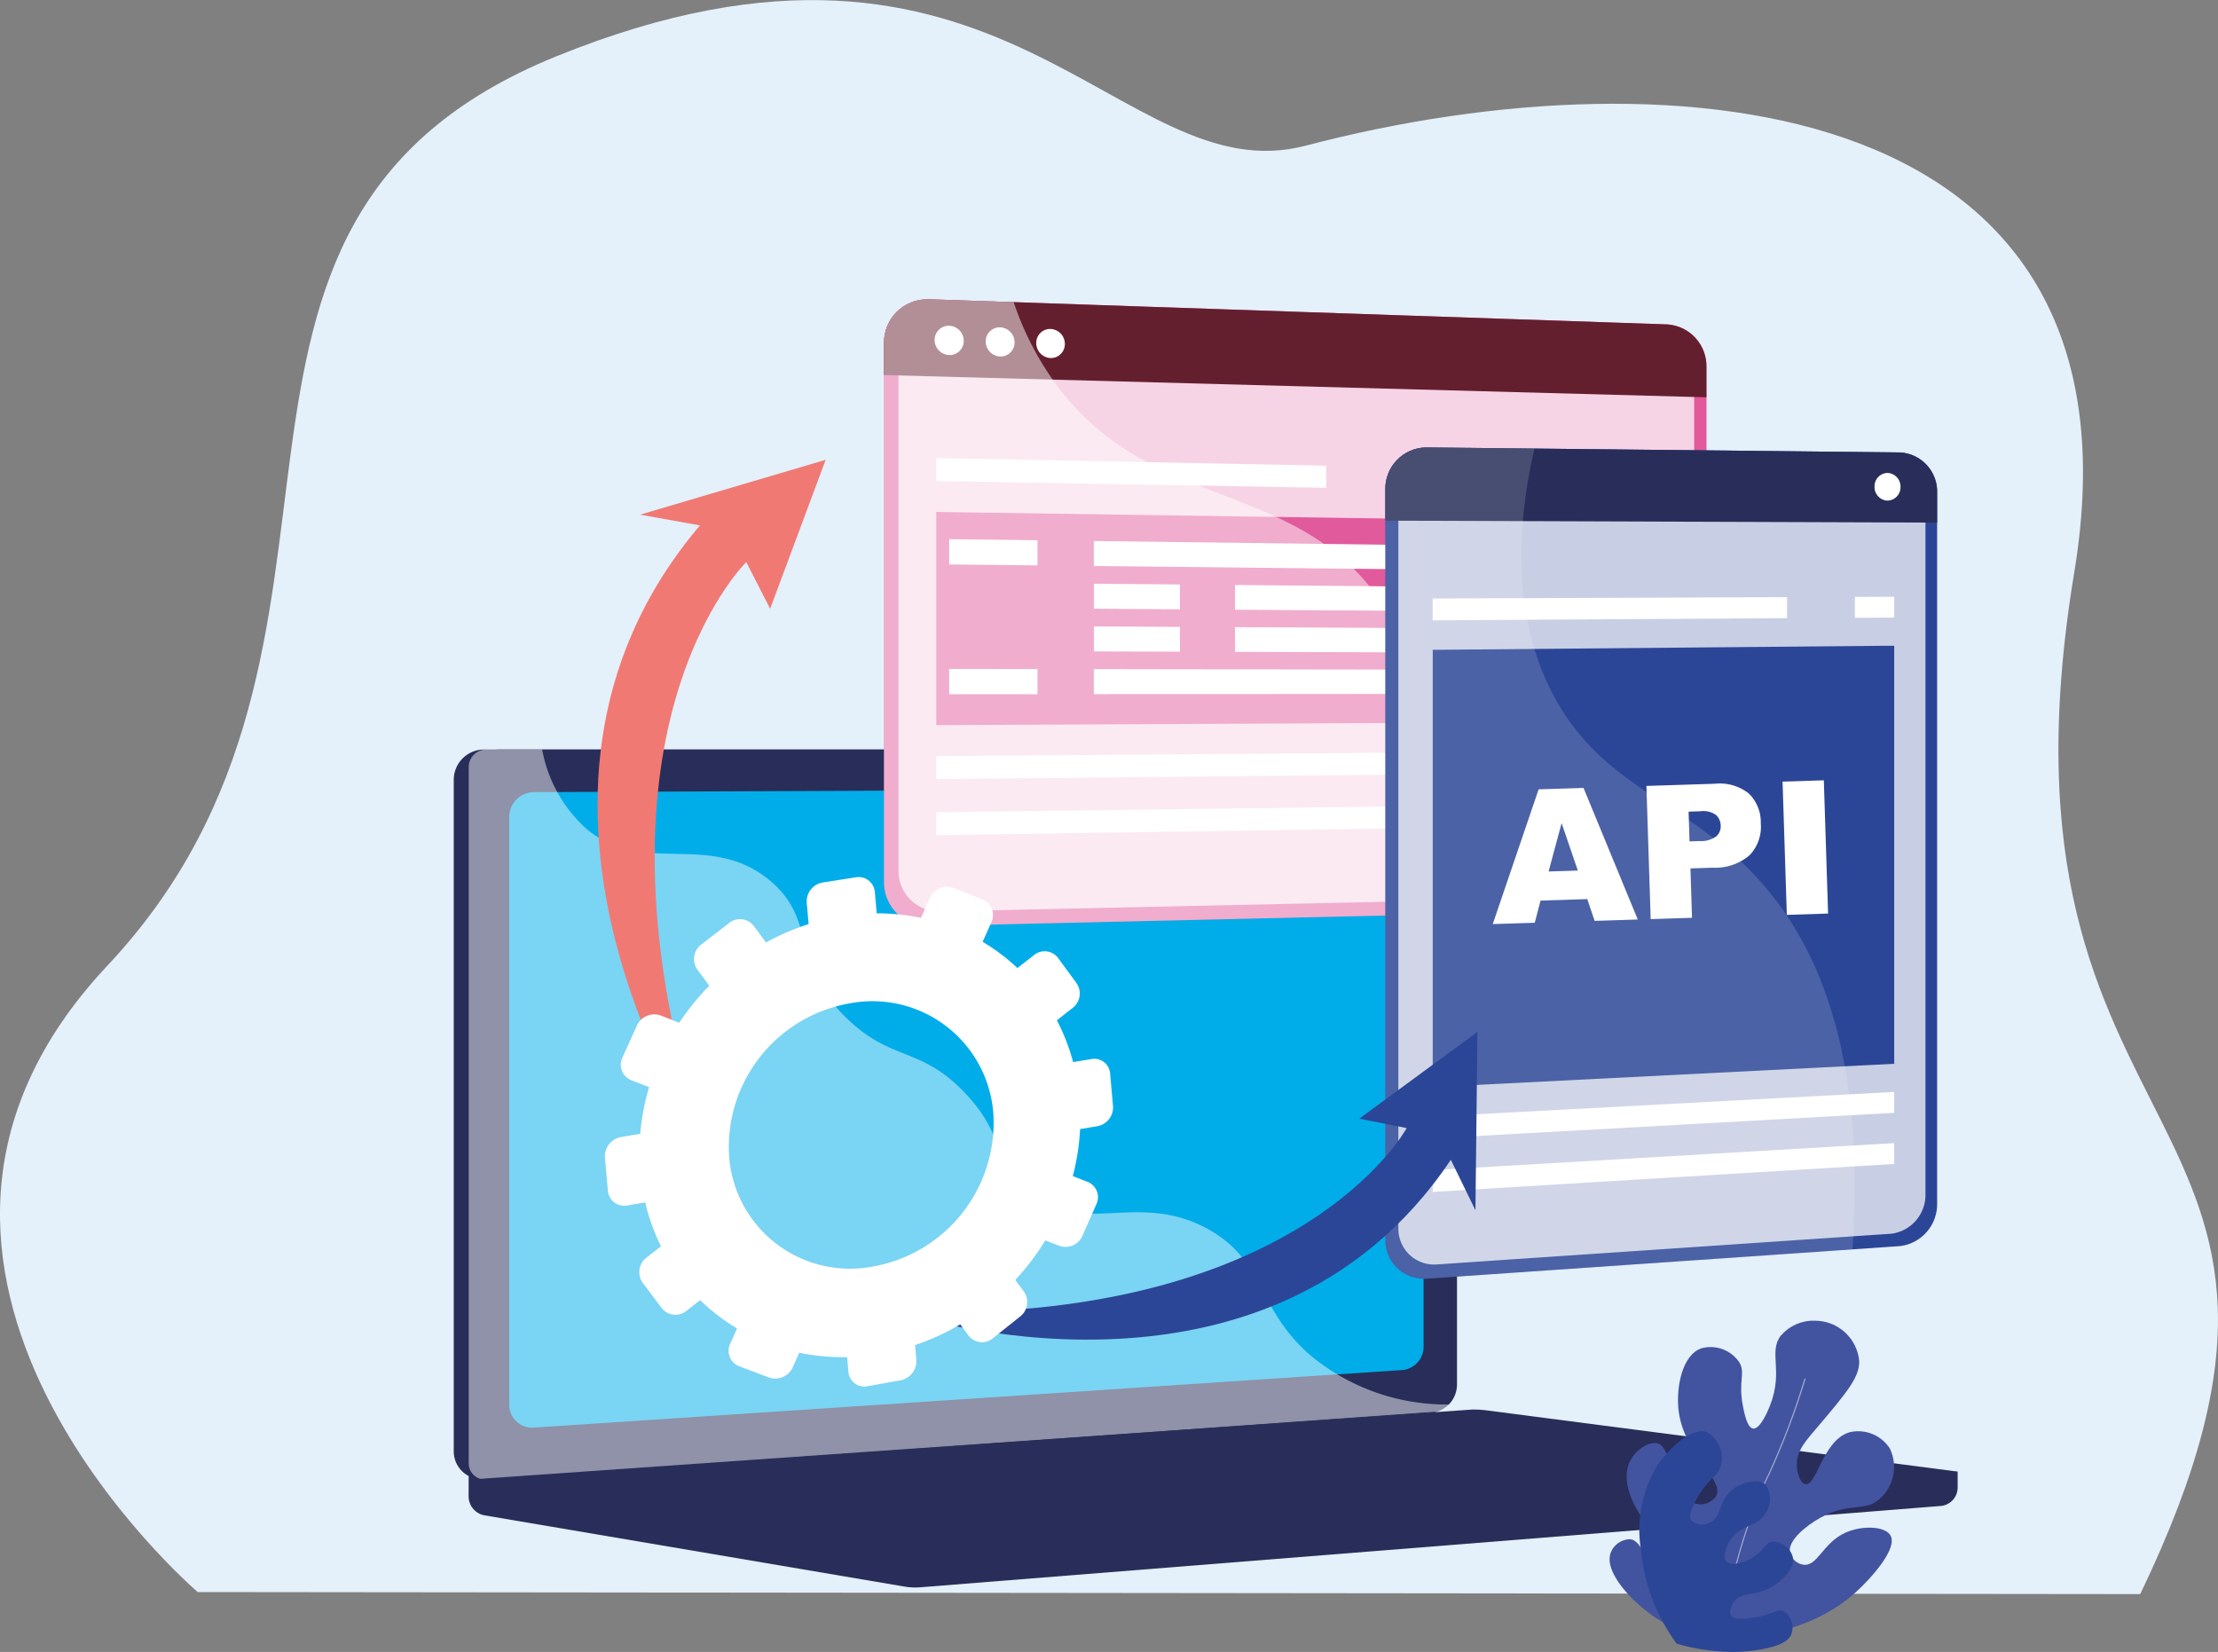 <svg xmlns="http://www.w3.org/2000/svg" xmlns:xlink="http://www.w3.org/1999/xlink" width="125.729" height="93.638" viewBox="0 0 125.729 93.638"><rect x="0" y="0" width="125.729" height="93.638" fill="#808080" stroke="none"/><defs><clipPath id="a"><rect width="125.729" height="93.638" fill="none"/></clipPath><clipPath id="c"><path d="M32.025,101.781a1.1,1.1,0,0,0,.867,1.117l23.867,4.048a3.489,3.489,0,0,0,.857.037l57.9-4.614a1.055,1.055,0,0,0,.917-1.091v-.858l-84.4-.7Z" transform="translate(-32.025 -99.726)" fill="none"/></clipPath><linearGradient id="d" x1="-0.353" y1="0.692" x2="-0.342" y2="0.692" gradientUnits="objectBoundingBox"><stop offset="0" stop-color="#28356d"/><stop offset="0.996" stop-color="#282e59"/><stop offset="1" stop-color="#282e59"/></linearGradient><clipPath id="e"><path d="M32.725,51.22a1.719,1.719,0,0,0-1.717,1.719v38.04a1.579,1.579,0,0,0,1.717,1.6l52.9-3.76a1.62,1.62,0,0,0,1.411-1.654V52.774a1.487,1.487,0,0,0-1.411-1.554Z" transform="translate(-31.008 -51.22)" fill="none"/></clipPath><linearGradient id="f" x1="-0.294" y1="1.012" x2="-0.281" y2="1.012" xlink:href="#d"/><clipPath id="g"><path d="M33.742,51.22a1.719,1.719,0,0,0-1.717,1.719v38.04a1.579,1.579,0,0,0,1.717,1.6l52.9-3.76a1.62,1.62,0,0,0,1.411-1.654V52.774a1.487,1.487,0,0,0-1.411-1.554Z" transform="translate(-32.025 -51.22)" fill="none"/></clipPath><linearGradient id="h" x1="-0.474" y1="1.235" x2="-0.459" y2="1.235" xlink:href="#d"/><clipPath id="j"><rect width="46.97" height="35.92" fill="none"/></clipPath><clipPath id="k"><rect width="55.569" height="41.381" fill="none"/></clipPath><clipPath id="l"><path d="M88.752,96.339,32.025,100.3l24.734,4.195a3.53,3.53,0,0,0,.857.038l58.814-4.688L89.654,96.365a4.636,4.636,0,0,0-.587-.038c-.1,0-.21,0-.315.012" transform="translate(-32.025 -96.327)" fill="none"/></clipPath><linearGradient id="m" x1="-0.315" y1="1.67" x2="-0.305" y2="1.67" xlink:href="#d"/><clipPath id="o"><rect width="61.843" height="5.457" fill="none"/></clipPath><clipPath id="p"><path d="M42,100.545,89.231,97.2l14.616,1.883-46.82,3.575Z" transform="translate(-42.004 -97.2)" fill="none"/></clipPath><linearGradient id="q" x1="-0.563" y1="2.385" x2="-0.55" y2="2.385" xlink:href="#d"/><clipPath id="r"><path d="M60.413,22.918V53.484a2.48,2.48,0,0,0,2.542,2.494l41.882-.963a2.346,2.346,0,0,0,2.2-2.413V24.314a2.378,2.378,0,0,0-2.2-2.437L62.955,20.452l-.088,0a2.447,2.447,0,0,0-2.454,2.468" transform="translate(-60.413 -20.45)" fill="none"/></clipPath><linearGradient id="s" x1="-0.894" y1="1.523" x2="-0.879" y2="1.523" gradientUnits="objectBoundingBox"><stop offset="0" stop-color="#f17973"/><stop offset="1" stop-color="#e15a9c"/></linearGradient><clipPath id="u"><rect width="45.106" height="33.871" fill="none"/></clipPath><clipPath id="v"><path d="M60.413,22.918v1.83l46.62,1.261V24.314a2.378,2.378,0,0,0-2.2-2.437L62.955,20.452l-.088,0a2.447,2.447,0,0,0-2.454,2.468" transform="translate(-60.413 -20.45)" fill="none"/></clipPath><linearGradient id="w" x1="-1.076" y1="4.925" x2="-1.059" y2="4.925" gradientUnits="objectBoundingBox"><stop offset="0" stop-color="#961f5b"/><stop offset="1" stop-color="#641f2f"/></linearGradient><clipPath id="y"><path d="M63.986,47.069l41.095-.194V35.587l-41.095-.6Z" transform="translate(-63.986 -34.983)" fill="none"/></clipPath><linearGradient id="z" x1="-1.291" y1="5.347" x2="-1.271" y2="5.347" xlink:href="#s"/><clipPath id="ab"><rect width="34.396" height="35.529" fill="none"/></clipPath><clipPath id="ac"><rect width="39.169" height="8.792" fill="none"/></clipPath><clipPath id="ad"><path d="M94.673,32.984V75.431A2.186,2.186,0,0,0,96.98,77.7l26.889-1.852a2.393,2.393,0,0,0,2.085-2.447V33.186a2.229,2.229,0,0,0-2.085-2.325L96.98,30.577h-.024a2.344,2.344,0,0,0-2.283,2.407" transform="translate(-94.673 -30.577)" fill="none"/></clipPath><linearGradient id="ae" x1="-2.51" y1="1.446" x2="-2.484" y2="1.446" gradientUnits="objectBoundingBox"><stop offset="0" stop-color="#364e9d"/><stop offset="1" stop-color="#2c4697"/></linearGradient><clipPath id="ag"><rect width="29.879" height="45.541" fill="none"/></clipPath><clipPath id="ah"><path d="M94.673,32.984v1.744l31.281.11V33.186a2.229,2.229,0,0,0-2.085-2.325L96.98,30.577h-.024a2.344,2.344,0,0,0-2.283,2.407" transform="translate(-94.673 -30.577)" fill="none"/></clipPath><linearGradient id="ai" x1="-11.77" y1="2.596" x2="-11.661" y2="2.596" xlink:href="#d"/><clipPath id="ak"><path d="M97.914,44.361V69.15l26.159-1.324v-23.7Z" transform="translate(-97.914 -44.131)" fill="none"/></clipPath><linearGradient id="al" x1="-3.105" y1="2.28" x2="-3.073" y2="2.28" xlink:href="#ae"/><clipPath id="an"><rect width="26.612" height="47.132" fill="none"/></clipPath><clipPath id="ao"><path d="M119.716,91.083c-.738.967.16,1.992-.623,3.984-.1.265-.555,1.35-.957,1.3-.343-.045-.505-.9-.585-1.311-.26-1.364.155-1.821-.187-2.429a1.965,1.965,0,0,0-2.159-.809c-1.087.381-1.41,2.159-1.31,3.358.226,2.677,2.7,4.09,2.132,5.046a1.1,1.1,0,0,1-1.173.4c-.362-.115-.488-.469-1.049-1.682-.684-1.479-.828-1.663-1.053-1.729-.527-.154-1.33.393-1.633,1.085-.528,1.206.4,2.989,1.5,4.01,1.092,1.008,2.23,1.15,2.352,2.082a.931.931,0,0,1-.291.888c-.515.3-1.553-.6-1.753-.772-1.085-.945-1.159-1.813-1.783-1.864a1.191,1.191,0,0,0-1.071.739c-.448,1.116,1.267,2.885,2.584,3.745a7.367,7.367,0,0,0,3.478,1.15c4.517-.036,6.86-1.754,7.853-2.66.822-.75,2.367-2.446,1.933-3.193-.309-.529-1.607-.575-2.545-.154-1.3.584-1.571,1.912-2.381,1.82a.937.937,0,0,1-.765-.664c-.168-.721.985-1.594,1.719-2,1.654-.925,2.556-.271,3.435-1.132a2.422,2.422,0,0,0,.5-2.8,2.14,2.14,0,0,0-2.237-.926c-1.566.411-1.891,3.073-2.552,2.955-.3-.054-.464-.642-.481-1.06-.033-.857.547-1.44,1.277-2.3,1.537-1.82,2.305-2.729,2.258-3.643a2.525,2.525,0,0,0-1.61-2.1,2.579,2.579,0,0,0-.917-.164,2.42,2.42,0,0,0-1.906.84" transform="translate(-110.004 -90.243)" fill="none"/></clipPath><linearGradient id="ap" x1="-3.677" y1="0.918" x2="-3.642" y2="0.918" gradientUnits="objectBoundingBox"><stop offset="0" stop-color="#7c6daf"/><stop offset="0.996" stop-color="#4253a0"/><stop offset="1" stop-color="#4253a0"/></linearGradient><clipPath id="ar"><rect width="4.543" height="14.32" fill="none"/></clipPath><clipPath id="as"><path d="M113.108,99.665a7.03,7.03,0,0,0-.993,4.782,10.74,10.74,0,0,0,2.038,5.408,11.483,11.483,0,0,0,3.1.466h.124a9.161,9.161,0,0,0,1.532-.136c1.38-.242,1.66-.63,1.752-.879a1.11,1.11,0,0,0-.418-1.281c-.382-.187-.674.2-1.738.357-.437.065-1.095.163-1.277-.134-.128-.208.015-.552.171-.761.424-.573,1.069-.328,1.938-.747.678-.327,1.535-1.08,1.405-1.778a1.178,1.178,0,0,0-1.157-.89c-.424.054-.448.479-1.092.878-.489.3-1.249.539-1.508.265-.227-.241-.043-.848.217-1.25.584-.906,1.481-.663,1.981-1.491a1.445,1.445,0,0,0,.02-1.627c-.406-.383-1.35-.163-1.916.3-.8.657-.566,1.573-1.3,1.872a.912.912,0,0,1-1-.14c-.207-.289.062-.8.3-1.235.639-1.175,1.224-1.239,1.385-1.933a1.706,1.706,0,0,0-.758-1.829.871.871,0,0,0-.336-.065c-.849,0-1.919,1.082-2.459,1.841" transform="translate(-112.06 -97.824)" fill="none"/></clipPath><linearGradient id="at" x1="-5.833" y1="0.917" x2="-5.779" y2="0.917" xlink:href="#ae"/><clipPath id="au"><path d="M43.249,34.531l3.393.609C33.4,50.752,46.955,70.4,46.955,70.4c-7.629-23.505,2.312-33.182,2.312-33.182l1.353,2.648,3.147-8.444Z" transform="translate(-40.836 -31.419)" fill="none"/></clipPath><linearGradient id="av" x1="-0.341" y1="1.991" x2="-0.322" y2="1.991" gradientUnits="objectBoundingBox"><stop offset="0" stop-color="#e15a9c"/><stop offset="1" stop-color="#f17973"/></linearGradient><clipPath id="aw"><path d="M87.513,75.437l2.689.533s-6.079,11.253-28.849,10.4c0,0,20.838,7.079,31.351-8.6L94.1,80.632l.113-10.111Z" transform="translate(-61.353 -70.521)" fill="none"/></clipPath><linearGradient id="ax" x1="-1.549" y1="1.53" x2="-1.524" y2="1.53" xlink:href="#ae"/></defs><g clip-path="url(#a)"><g transform="translate(0 0)"><g clip-path="url(#a)"><path d="M11.209,90.245s-21.35-18.231-5.12-35.509C23.369,36.34,8.06,12.724,31.517,3.2c25.36-10.3,31.885,7.843,42.5,5.056,21.176-5.557,48.036-2.821,43.567,24.171-5.61,33.883,17.406,29.562,3.736,57.934Z" transform="translate(0 0)" fill="#e4f0fa"/></g></g><g transform="translate(26.563 82.719)"><g clip-path="url(#c)"><rect width="80.638" height="39.397" transform="translate(-2.599 1.092) rotate(-22.782)" fill="url(#d)"/></g></g><g transform="translate(25.72 42.485)"><g clip-path="url(#e)"><rect width="67.697" height="59.887" transform="translate(-14.789 6.211) rotate(-22.782)" fill="url(#f)"/></g></g><g transform="translate(26.563 42.485)"><g clip-path="url(#g)"><rect width="56.028" height="41.423" transform="translate(0 0)" fill="url(#h)"/></g></g><g transform="translate(0 0)"><g clip-path="url(#a)"><path d="M86.632,55.156V85.49a1.329,1.329,0,0,1-1.164,1.356l-9.857.653L39.938,89.865l-3.743.248A1.3,1.3,0,0,1,34.8,88.8V55.5a1.408,1.408,0,0,1,1.4-1.409l18.672-.077,6.33-.027,5.041-.021,4.434-.019,14.8-.061a1.218,1.218,0,0,1,1.164,1.273" transform="translate(-5.935 -9.189)" fill="#00ade9"/><g transform="translate(30.258 44.755)" opacity="0.3" style="mix-blend-mode:multiply;isolation:isolate"><g clip-path="url(#j)"><path d="M82,75.074a1.766,1.766,0,0,0,1.446-1.865L83.177,70.2a1.464,1.464,0,0,0-1.729-1.333l-1.691.28a18.8,18.8,0,0,0-1.5-3.865l1.44-1.129a1.677,1.677,0,0,0,.389-2.279l-1.729-2.364a1.552,1.552,0,0,0-2.23-.235l-1.516,1.184A18.265,18.265,0,0,0,71.4,58.036l.8-1.8a1.54,1.54,0,0,0-.781-2.1l-.457-.182-4.434.018h0L65.7,55.818a19.572,19.572,0,0,0-4.091-.417L61.484,54l-6.33.027a1.583,1.583,0,0,0-.013.4l.175,1.977a21.814,21.814,0,0,0-3.942,1.7l-1.14-1.542a1.6,1.6,0,0,0-2.284-.241l-2.536,1.949a1.683,1.683,0,0,0-.4,2.313l1.119,1.51a23.1,23.1,0,0,0-2.773,3.427l-1.73-.674a1.763,1.763,0,0,0-2.2.958L38.112,68.7a1.545,1.545,0,0,0,.8,2.127l1.652.64a21.272,21.272,0,0,0-.816,4.319l-1.755.29a1.815,1.815,0,0,0-1.508,1.9l.271,3.071a1.508,1.508,0,0,0,1.8,1.351l1.657-.279a18.968,18.968,0,0,0,1.456,4.054l-1.3,1.019a1.7,1.7,0,0,0-.406,2.327l.266.356L75.9,87.512a22.548,22.548,0,0,0,1.286-1.885l1.326.513a1.708,1.708,0,0,0,2.123-.963L81.9,82.312a1.526,1.526,0,0,0-.776-2.084l-1.393-.544a21.07,21.07,0,0,0,.673-4.34ZM61.318,88.039A11.2,11.2,0,0,1,47.966,77.93,13.494,13.494,0,0,1,59.16,63.714,11.2,11.2,0,0,1,72.378,73.846a13.5,13.5,0,0,1-11.06,14.193" transform="translate(-36.48 -53.957)" fill="#00ade9"/></g></g><path d="M67.985,52.344a.61.61,0,1,1-.609-.64.627.627,0,0,1,.609.64" transform="translate(-11.387 -8.818)" fill="#fff"/><g transform="translate(26.564 42.485)" opacity="0.48" style="mix-blend-mode:soft-light;isolation:isolate"><g clip-path="url(#k)"><path d="M73.9,78.383c-4.078-2.207-7.285.59-10.38-2.17-1.876-1.673-.955-2.921-3.263-5.421-2.557-2.769-4.222-1.838-6.792-4.33-3.25-3.151-1.624-5.6-4.424-7.866-3.395-2.744-7.057-.2-10.289-2.836a7.956,7.956,0,0,1-2.559-4.541H33.029a1.007,1.007,0,0,0-1,1.009V91.661a.924.924,0,0,0,1,.937l53.916-3.85a.866.866,0,0,0,.649-.4A12.058,12.058,0,0,1,79.672,85.5c-3.032-2.692-2.506-5.346-5.776-7.115" transform="translate(-32.025 -51.22)" fill="#fff"/></g></g></g></g><g transform="translate(26.563 79.899)"><g clip-path="url(#l)"><rect width="84.404" height="8.225" transform="translate(0 0)" fill="url(#m)"/></g></g><g transform="translate(0 0)"><g clip-path="url(#a)"><g transform="translate(34.841 80.624)" opacity="0.3" style="mix-blend-mode:multiply;isolation:isolate"><g clip-path="url(#o)"><g transform="translate(0 0)"><g clip-path="url(#p)"><rect width="61.843" height="5.458" transform="translate(0)" fill="url(#q)"/></g></g></g></g></g></g><g transform="translate(50.11 16.962)"><g clip-path="url(#r)"><rect width="52.655" height="57.601" transform="translate(-14.224 28.448) rotate(-63.435)" fill="url(#s)"/></g></g><g transform="translate(0 0)"><g clip-path="url(#a)"><g transform="translate(50.924 17.795)" opacity="0.74" style="mix-blend-mode:soft-light;isolation:isolate"><g clip-path="url(#u)"><path d="M61.4,53.013V23.741a2.267,2.267,0,0,1,2.35-2.286l40.718,1.334a2.2,2.2,0,0,1,2.038,2.258V52.205a2.174,2.174,0,0,1-2.038,2.235l-40.717.883A2.3,2.3,0,0,1,61.4,53.013" transform="translate(-61.395 -21.454)" fill="#fff"/></g></g></g></g><g transform="translate(50.11 16.962)"><g clip-path="url(#v)"><rect width="46.576" height="16.7" transform="translate(-1.308 0.327) rotate(-14.036)" fill="url(#w)"/></g></g><g transform="translate(0 0)"><g clip-path="url(#a)"><path d="M65.523,23.117a.8.8,0,0,1-.824.805.859.859,0,0,1-.827-.855.8.8,0,0,1,.827-.805.859.859,0,0,1,.824.855" transform="translate(-10.893 -3.797)" fill="#fff"/><path d="M69,23.223a.794.794,0,0,1-.817.8.853.853,0,0,1-.819-.852.791.791,0,0,1,.819-.8.853.853,0,0,1,.817.851" transform="translate(-11.488 -3.815)" fill="#fff"/><path d="M72.439,23.328a.787.787,0,0,1-.81.8.846.846,0,0,1-.811-.847.788.788,0,0,1,.811-.8.849.849,0,0,1,.81.848" transform="translate(-12.077 -3.834)" fill="#fff"/></g></g><g transform="translate(53.074 29.017)"><g clip-path="url(#y)"><rect width="41.095" height="12.086" transform="translate(0 0)" fill="url(#z)"/></g></g><g transform="translate(0 0)"><g clip-path="url(#a)"><path d="M105.08,52.508l-41.094.4v-1.3L105.08,51.3Z" transform="translate(-10.912 -8.748)" fill="#fff"/><path d="M105.08,56.093,63.986,56.7V55.4l41.094-.519Z" transform="translate(-10.912 -9.36)" fill="#fff"/><path d="M86.087,31.737l-22.1-.433v1.3l22.1.387Z" transform="translate(-10.912 -5.339)" fill="#fff"/><path d="M110.7,32.219v1.217l2.345.041V32.265Z" transform="translate(-18.879 -5.495)" fill="#fff"/><g transform="translate(50.111 16.963)" opacity="0.5" style="mix-blend-mode:soft-light;isolation:isolate"><g clip-path="url(#ab)"><path d="M88.538,37.535C83.645,30.416,75.181,32.662,69.831,24.8a17.231,17.231,0,0,1-2.069-4.187l-4.806-.163a2.447,2.447,0,0,0-2.542,2.466V53.485a2.48,2.48,0,0,0,2.542,2.494l31.853-.733a26.811,26.811,0,0,1-2.579-4.612c-2.855-6.559-.74-8.8-3.693-13.1" transform="translate(-60.414 -20.451)" fill="#fff"/></g></g><g transform="translate(53.805 30.561)" style="mix-blend-mode:soft-light;isolation:isolate"><g clip-path="url(#ac)"><path d="M69.874,38.333l-5.006-.053V36.845l5.006.065Z" transform="translate(-64.868 -36.845)" fill="#fff"/><path d="M98.3,38.64l-23.546-.25V36.972l23.546.3Z" transform="translate(-66.554 -36.866)" fill="#fff"/><path d="M79.636,41.342l-4.88-.033V39.891l4.88.044Z" transform="translate(-66.554 -37.364)" fill="#fff"/><path d="M107.367,41.536,84.4,41.378v-1.4l22.971.208Z" transform="translate(-68.198 -37.379)" fill="#fff"/><path d="M79.636,44.242l-4.88-.015V42.81l4.88.026Z" transform="translate(-66.554 -37.862)" fill="#fff"/><path d="M107.367,44.331,84.4,44.26v-1.4l22.971.122Z" transform="translate(-68.198 -37.871)" fill="#fff"/><path d="M69.874,47.146l-5.006,0V45.714l5.006.007Z" transform="translate(-64.868 -38.357)" fill="#fff"/><path d="M98.3,47.129l-23.546.017V45.728l23.546.036Z" transform="translate(-66.554 -38.36)" fill="#fff"/></g></g></g></g><g transform="translate(78.527 25.362)"><g clip-path="url(#ad)"><rect width="31.281" height="47.214" transform="translate(0 0)" fill="url(#ae)"/></g></g><g transform="translate(0 0)"><g clip-path="url(#a)"><g transform="translate(79.266 26.141)" opacity="0.74" style="mix-blend-mode:soft-light;isolation:isolate"><g clip-path="url(#ag)"><path d="M95.563,74.946v-41.2a2.171,2.171,0,0,1,2.133-2.23l25.809.238a2.067,2.067,0,0,1,1.938,2.155V73.04a2.218,2.218,0,0,1-1.938,2.268L97.7,77.052a2.025,2.025,0,0,1-2.133-2.106" transform="translate(-95.563 -31.516)" fill="#fff"/></g></g></g></g><g transform="translate(78.527 25.362)"><g clip-path="url(#ah)"><rect width="7.675" height="31.559" transform="translate(-0.466 4.209) rotate(-83.687)" fill="url(#ai)"/></g></g><g transform="translate(0 0)"><g clip-path="url(#a)"><path d="M129.579,33.11a.755.755,0,0,1-.735.779.767.767,0,0,1-.737-.789.755.755,0,0,1,.737-.78.769.769,0,0,1,.735.79" transform="translate(-21.848 -5.512)" fill="#fff"/></g></g><g transform="translate(81.216 36.605)"><g clip-path="url(#ak)"><rect width="26.159" height="25.019" transform="translate(0 0)" fill="url(#al)"/></g></g><g transform="translate(0 0)"><g clip-path="url(#a)"><path d="M124.072,75.806,97.914,77.258V76.021l26.158-1.4Z" transform="translate(-16.698 -12.726)" fill="#fff"/><path d="M124.072,79.3,97.914,80.887V79.65l26.158-1.531Z" transform="translate(-16.698 -13.322)" fill="#fff"/><path d="M118,40.809l-20.09.078v1.237L118,42Z" transform="translate(-16.698 -6.96)" fill="#fff"/><path d="M126.763,40.789v1.186l2.229-.013V40.781Z" transform="translate(-21.618 -6.955)" fill="#fff"/><g transform="translate(78.527 25.363)" opacity="0.15"><g clip-path="url(#an)"><path d="M116.8,56.231c-4.325-5.692-9.749-5.855-12.77-11.946-2.186-4.409-1.876-9.43-.9-13.643l-6.15-.066a2.343,2.343,0,0,0-2.306,2.407V75.432A2.186,2.186,0,0,0,96.979,77.7l24.175-1.666c.744-10.75-1.842-16.5-4.351-19.807" transform="translate(-94.673 -30.577)" fill="#fff"/></g></g><path d="M107.373,60.147l-2.648.085-.328,1.257-2.381.075,2.6-7.638,2.545-.08,3.075,7.458-2.444.078Zm-.535-1.617-.919-2.687-.738,2.74Z" transform="translate(-17.398 -9.183)" fill="#fff"/><path d="M112.517,53.684l3.878-.123a2.654,2.654,0,0,1,1.916.543A2.257,2.257,0,0,1,119,55.8a2.328,2.328,0,0,1-.63,1.808,2.982,2.982,0,0,1-2.079.711l-1.277.04.088,2.8-2.343.075Zm2.444,3.143.571-.017a1.475,1.475,0,0,0,.941-.264.754.754,0,0,0,.255-.608.841.841,0,0,0-.256-.6,1.235,1.235,0,0,0-.9-.218l-.663.021Z" transform="translate(-19.189 -9.134)" fill="#fff"/><rect width="2.339" height="7.553" transform="matrix(1, -0.032, 0.032, 1, 101.046, 44.306)" fill="#fff"/></g></g><g transform="translate(91.244 74.853)"><g clip-path="url(#ao)"><rect width="23.764" height="23.242" transform="matrix(0.464, -0.886, 0.886, 0.464, -7.788, 14.144)" fill="url(#ap)"/></g></g><g transform="translate(0 0)"><g clip-path="url(#a)"><g transform="translate(97.815 78.136)" opacity="0.5"><g clip-path="url(#ar)"><path d="M117.934,108.522c-.131-2.221,1.34-6.745,2.41-8.884A42.747,42.747,0,0,0,122.4,94.2l.065.02a42.828,42.828,0,0,1-2.064,5.447c-1.067,2.133-2.533,6.64-2.4,8.849Z" transform="translate(-117.926 -94.201)" fill="#fff"/></g></g></g></g><g transform="translate(92.949 81.141)"><g clip-path="url(#as)"><rect width="15.357" height="14.911" transform="matrix(0.641, -0.768, 0.768, 0.641, -6.332, 7.369)" fill="url(#at)"/></g></g><g transform="translate(33.872 26.061)"><g clip-path="url(#au)"><rect width="43.545" height="32.234" transform="translate(-19.726 34.614) rotate(-70.454)" fill="url(#av)"/></g></g><g transform="translate(50.89 58.494)"><g clip-path="url(#aw)"><rect width="32.858" height="22.932" transform="translate(0 0)" fill="url(#ax)"/></g></g><g transform="translate(0 0)"><g clip-path="url(#a)"><path d="M41.342,75.84l.167,1.883a.924.924,0,0,0,1.1.829l1.017-.172a11.552,11.552,0,0,0,.893,2.487l-.8.625a1.042,1.042,0,0,0-.249,1.428l1.1,1.464a.988.988,0,0,0,1.412.126l.756-.593a11.191,11.191,0,0,0,2.092,1.607l-.377.84a.94.94,0,0,0,.489,1.3l1.718.648a1.083,1.083,0,0,0,1.335-.605l.36-.806a12.01,12.01,0,0,0,2.715.248l.074.834a.9.9,0,0,0,1.082.815l1.868-.333a1.109,1.109,0,0,0,.9-1.165l-.074-.832a13.44,13.44,0,0,0,2.563-1.175l.484.653a.956.956,0,0,0,1.377.123l1.519-1.209a1.038,1.038,0,0,0,.24-1.408l-.5-.677a14.185,14.185,0,0,0,1.7-2.241l.813.314a1.047,1.047,0,0,0,1.3-.591l.776-1.758a.936.936,0,0,0-.475-1.278l-.855-.333a12.95,12.95,0,0,0,.413-2.663l.98-.165a1.082,1.082,0,0,0,.886-1.143l-.163-1.844a.9.9,0,0,0-1.06-.818l-1.038.172a11.487,11.487,0,0,0-.92-2.37l.883-.693a1.028,1.028,0,0,0,.238-1.4l-1.06-1.45a.952.952,0,0,0-1.368-.144l-.93.726a11.251,11.251,0,0,0-1.972-1.488l.492-1.1a.945.945,0,0,0-.479-1.286l-1.686-.674a1.046,1.046,0,0,0-1.315.573l-.506,1.13a12,12,0,0,0-2.509-.256l-.107-1.209a.921.921,0,0,0-1.08-.833l-1.872.293a1.087,1.087,0,0,0-.908,1.147l.108,1.212a13.451,13.451,0,0,0-2.418,1.04l-.7-.946a.985.985,0,0,0-1.4-.148l-1.554,1.2a1.032,1.032,0,0,0-.248,1.418l.687.927a14.169,14.169,0,0,0-1.7,2.1l-1.061-.414a1.082,1.082,0,0,0-1.348.588l-.808,1.783a.949.949,0,0,0,.491,1.3l1.014.392a13.015,13.015,0,0,0-.5,2.649l-1.077.178a1.113,1.113,0,0,0-.925,1.168m7.04-.029a8.275,8.275,0,0,1,6.865-8.719A6.868,6.868,0,0,1,63.355,73.3a8.281,8.281,0,0,1-6.783,8.706,6.869,6.869,0,0,1-8.189-6.2" transform="translate(-7.05 -10.222)" fill="#fff"/></g></g></g></svg>